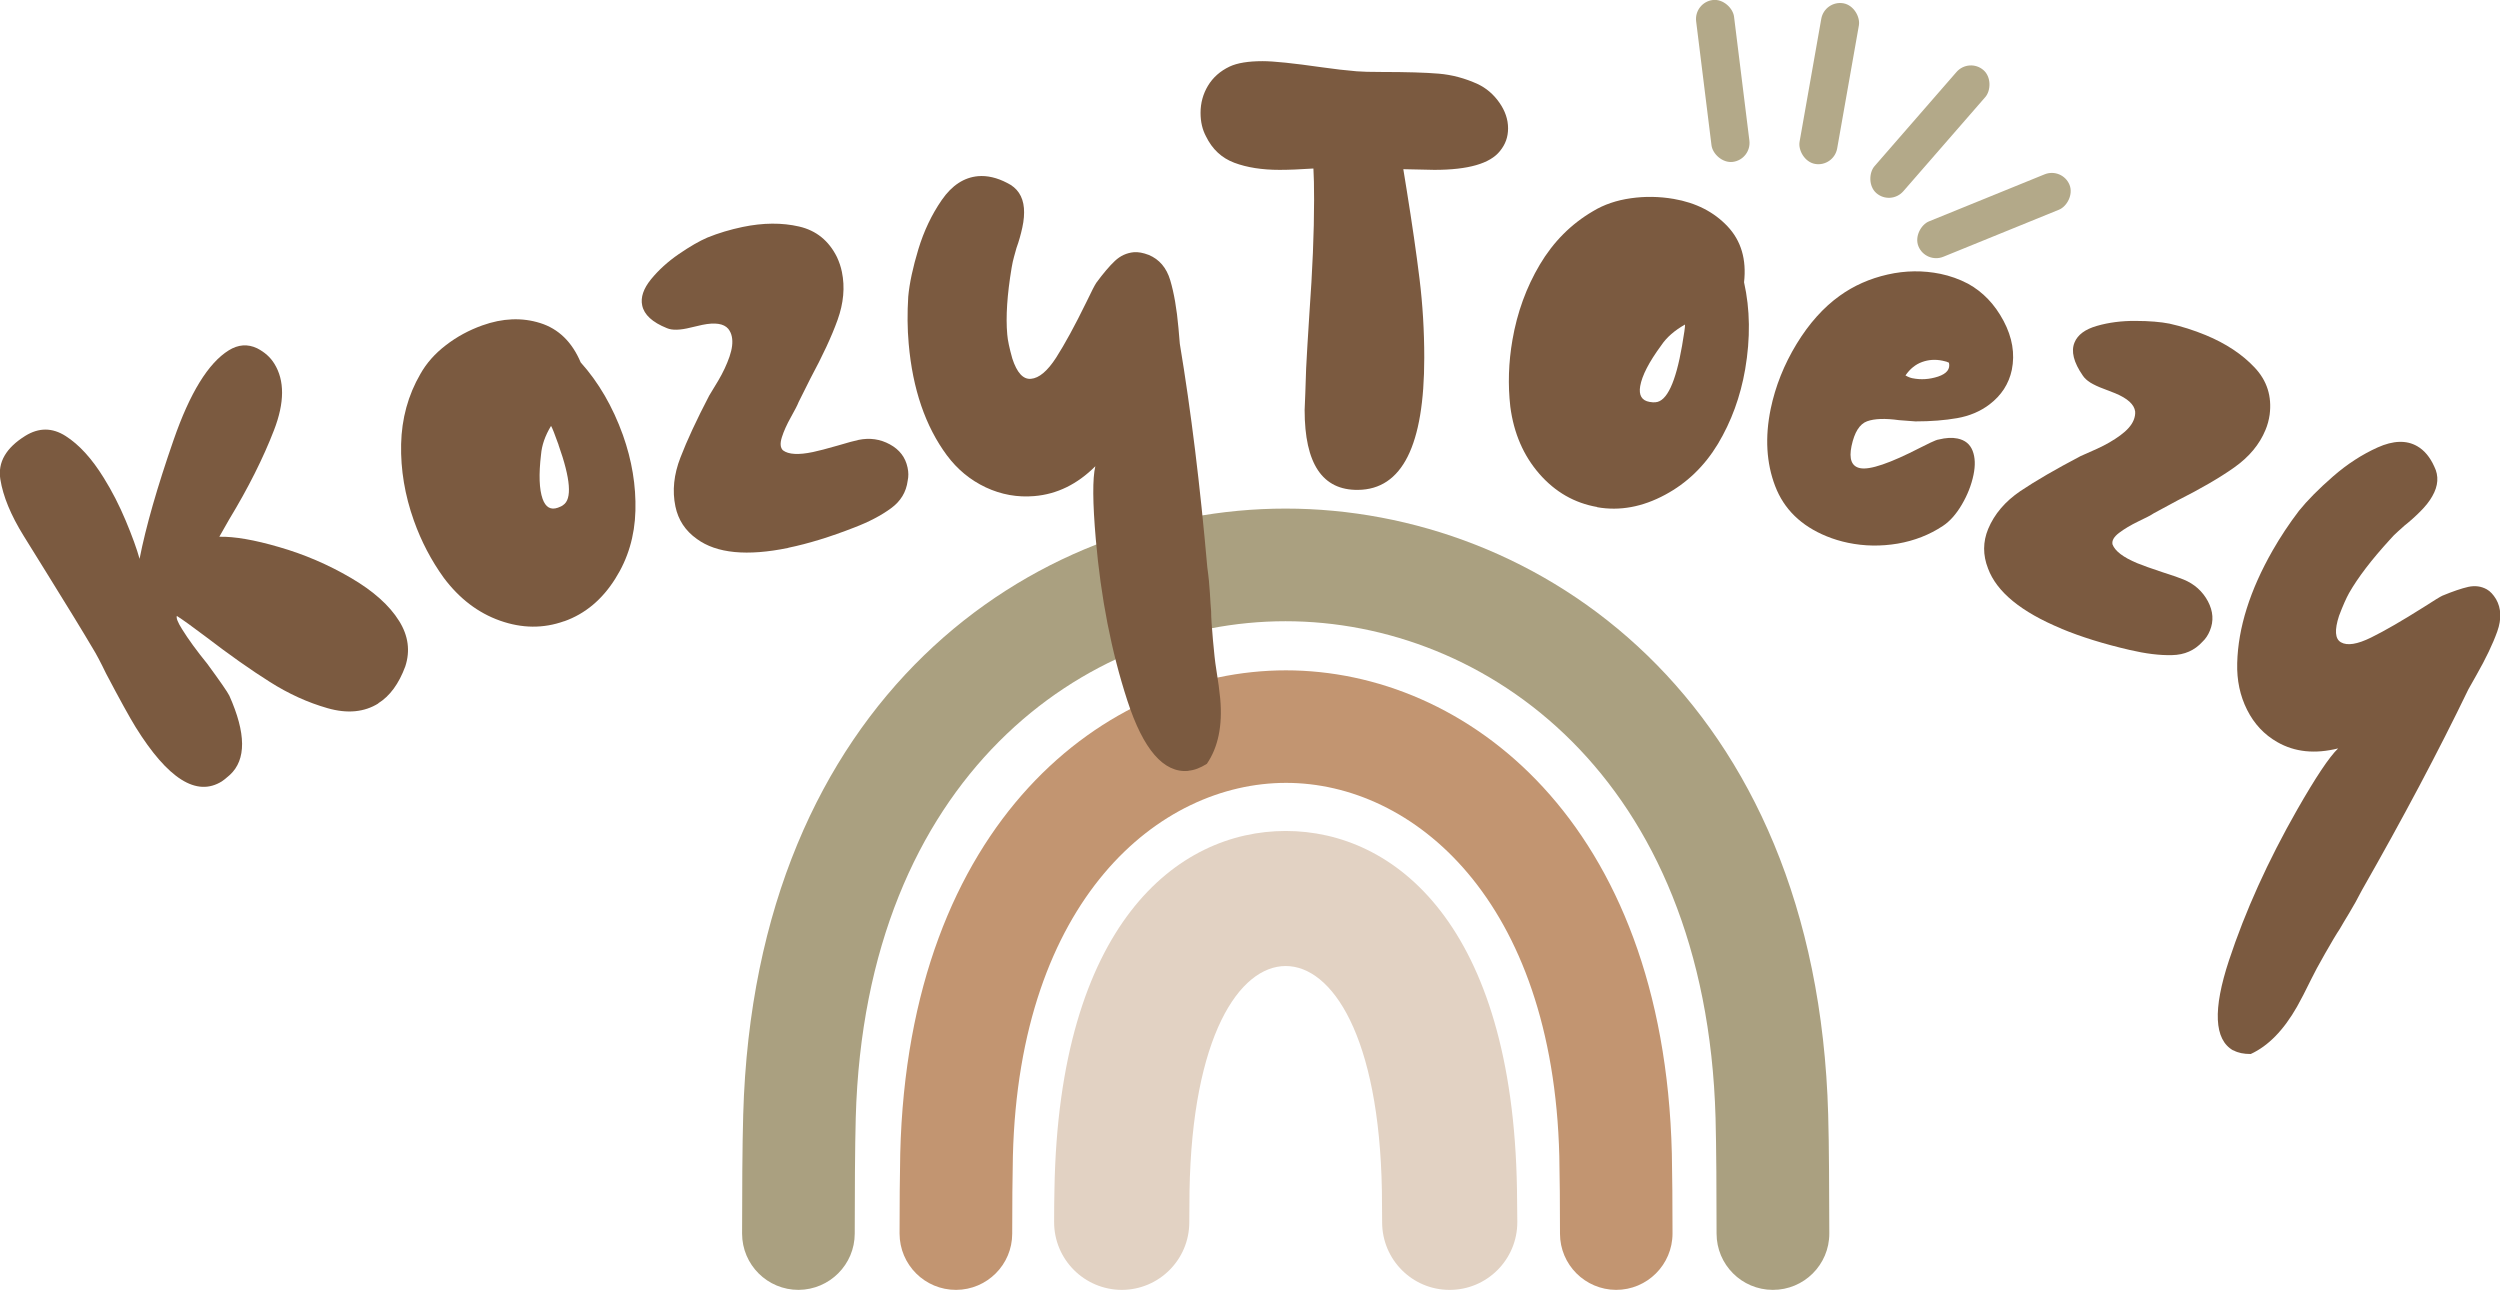 <svg viewBox="0 0 221.94 114.51" xmlns="http://www.w3.org/2000/svg" id="Layer_2">
  <defs>
    <style>
      .cls-1 {
        fill: #7b5a40;
      }

      .cls-2 {
        fill: #c29571;
      }

      .cls-3 {
        fill: #b3a989;
      }

      .cls-4 {
        fill: #e2d2c3;
      }

      .cls-5 {
        fill: #aaa080;
      }
    </style>
  </defs>
  <g data-name="Layer_1" id="Layer_1-2">
    <g>
      <rect transform="translate(.27 18.84) rotate(-7.06)" ry="1.7" rx="1.7" height="14.48" width="3.39" y="-.04" x="151.25" class="cls-3"></rect>
      <rect transform="translate(3.77 -28.12) rotate(10.01)" ry="1.7" rx="1.7" height="14.48" width="3.39" y=".19" x="160.69" class="cls-3"></rect>
      <rect transform="translate(49.79 -109.63) rotate(41.04)" ry="1.7" rx="1.7" height="14.48" width="3.39" y="4.46" x="169.63" class="cls-3"></rect>
      <rect transform="translate(128.03 -152.05) rotate(67.86)" ry="1.7" rx="1.7" height="14.48" width="3.39" y="11.9" x="175.33" class="cls-3"></rect>
      <path d="M33.6,62.44c-1.26.79-2.77.93-4.52.43-1.75-.5-3.45-1.27-5.12-2.33-1.67-1.05-3.57-2.39-5.7-4.02-1.18-.89-2.04-1.51-2.56-1.84-.07.18.08.57.46,1.17.55.89,1.3,1.92,2.25,3.09,1.13,1.54,1.78,2.48,1.95,2.82,1.49,3.34,1.51,5.68.05,7.03-.35.31-.59.5-.72.58-2.24,1.39-4.79-.22-7.65-4.82-.53-.86-1.41-2.45-2.63-4.77-.47-.98-.87-1.73-1.18-2.23-.89-1.51-2.27-3.76-4.12-6.74l-2.01-3.24c-1.14-1.84-1.83-3.51-2.07-5.02s.5-2.79,2.22-3.86c1.2-.74,2.39-.74,3.58.02,1.19.76,2.32,1.99,3.38,3.71.73,1.17,1.38,2.44,1.95,3.8.57,1.36.98,2.49,1.23,3.39.56-2.86,1.57-6.37,3.02-10.55,1.45-4.18,3.08-6.83,4.9-7.96.84-.52,1.68-.58,2.52-.18.66.34,1.17.79,1.52,1.36.93,1.49.92,3.47-.03,5.92-.95,2.46-2.27,5.1-3.98,7.92l-.87,1.53c1.33-.03,3.1.27,5.32.92,2.22.64,4.34,1.55,6.34,2.72,2.01,1.17,3.45,2.46,4.31,3.85.81,1.3.99,2.64.54,4.02-.57,1.54-1.37,2.64-2.41,3.28Z" class="cls-1"></path>
      <path d="M50.08,55.15c-1.85.66-3.74.64-5.69-.05-1.95-.69-3.61-1.96-4.99-3.8-1.11-1.54-2-3.23-2.66-5.09-.8-2.25-1.18-4.51-1.13-6.78.05-2.27.62-4.35,1.71-6.23.54-.96,1.29-1.81,2.27-2.56.97-.75,2.05-1.33,3.22-1.75,1.81-.65,3.53-.72,5.15-.21,1.62.51,2.82,1.67,3.59,3.49,1.59,1.77,2.84,3.92,3.75,6.45.8,2.25,1.17,4.49,1.11,6.73-.06,2.24-.66,4.24-1.78,6.01-1.17,1.87-2.68,3.13-4.53,3.79ZM49.59,39.5c-.34-.96-.57-1.53-.67-1.69-.53.87-.82,1.72-.89,2.55-.21,1.77-.16,3.08.14,3.93.27.75.72,1.01,1.36.78.21-.08.37-.15.46-.23.81-.53.67-2.31-.41-5.35Z" class="cls-1"></path>
      <path d="M69.98,48.64c-3.65.75-6.36.49-8.11-.79-1.03-.73-1.66-1.69-1.91-2.89-.29-1.39-.14-2.84.45-4.35.58-1.51,1.43-3.34,2.55-5.49.11-.18.39-.63.81-1.34.42-.71.75-1.42.99-2.11.24-.7.31-1.29.21-1.78-.05-.26-.16-.5-.32-.7-.4-.47-1.17-.58-2.3-.35-.22.05-.57.13-1.04.24-.47.12-.88.18-1.22.19-.34.01-.64-.03-.89-.14-1.29-.52-2.02-1.19-2.19-2.02-.15-.71.11-1.48.78-2.31.67-.82,1.49-1.57,2.48-2.25.98-.67,1.83-1.16,2.53-1.46.98-.4,2.03-.71,3.12-.94,1.83-.38,3.5-.39,5.02-.04,1.52.35,2.64,1.26,3.36,2.71.2.43.35.87.44,1.32.28,1.35.15,2.77-.38,4.25-.53,1.48-1.34,3.21-2.41,5.2l-1.05,2.1c-.1.26-.33.71-.69,1.35-.36.64-.63,1.24-.8,1.78-.17.54-.14.93.1,1.16.49.37,1.38.42,2.66.15.47-.1,1.22-.29,2.22-.58.86-.26,1.47-.42,1.84-.5.99-.2,1.91-.07,2.77.4.86.47,1.38,1.15,1.57,2.06.09.41.09.8.01,1.17-.13,1.01-.63,1.83-1.49,2.45-.86.63-1.94,1.2-3.25,1.7-2.12.83-4.07,1.43-5.86,1.8Z" class="cls-1"></path>
      <path d="M115.82,36.4l.06-1.49c.04-1.59.1-2.97.18-4.14.08-1.17.14-2.13.18-2.89.28-3.89.42-7.26.42-10.12,0-1.23-.02-2.16-.06-2.8-1.2.08-2.2.12-3,.12-1.56,0-2.9-.21-4.02-.63-1.12-.42-1.96-1.2-2.52-2.35-.32-.6-.48-1.29-.48-2.08,0-.87.22-1.68.66-2.41.44-.73,1.08-1.3,1.92-1.7.68-.32,1.66-.48,2.94-.48.96,0,2.7.18,5.22.54,1.12.16,2.16.28,3.12.36.48.04,1.22.06,2.22.06,2.2,0,3.89.05,5.07.15,1.18.1,2.33.41,3.45.92.76.36,1.4.9,1.92,1.64.52.74.78,1.5.78,2.29s-.24,1.43-.72,2.02c-.88,1.11-2.82,1.67-5.82,1.67l-2.76-.06.3,1.85c.48,2.98.86,5.61,1.14,7.89.28,2.28.42,4.61.42,7,0,7.78-1.96,11.69-5.88,11.73-3.16.04-4.74-2.32-4.74-7.09Z" class="cls-1"></path>
      <path d="M141.79,45.01c-2.01-.35-3.72-1.33-5.13-2.94-1.41-1.62-2.27-3.6-2.58-5.96-.22-1.95-.16-3.93.19-5.94.42-2.43,1.23-4.66,2.43-6.68,1.2-2.02,2.77-3.6,4.72-4.74.97-.59,2.09-.97,3.36-1.15,1.26-.18,2.53-.16,3.81.06,1.97.34,3.56,1.15,4.77,2.43,1.21,1.28,1.7,2.94,1.47,4.97.54,2.4.57,4.97.1,7.72-.42,2.43-1.23,4.64-2.42,6.63-1.2,1.98-2.76,3.48-4.68,4.51-2.02,1.09-4.03,1.46-6.03,1.11ZM149.33,30.67c.18-1.04.27-1.66.26-1.86-.92.52-1.63,1.13-2.11,1.85-1.09,1.48-1.71,2.69-1.87,3.62-.14.81.14,1.28.83,1.4.23.04.41.05.53.03,1-.07,1.79-1.74,2.36-5.03Z" class="cls-1"></path>
      <path d="M157.59,43.15c-.78-2.05-.91-4.33-.4-6.83.42-2.03,1.19-3.95,2.3-5.78,1.11-1.82,2.39-3.25,3.83-4.28,1.25-.9,2.67-1.53,4.26-1.89,1.59-.36,3.15-.37,4.68-.06.86.18,1.68.47,2.46.88,1.32.73,2.37,1.83,3.15,3.3.78,1.47,1.02,2.92.73,4.35-.26,1.23-.92,2.26-1.99,3.07-.82.62-1.78,1.02-2.86,1.21-1.08.19-2.32.29-3.71.29l-1.45-.11c-1.23-.17-2.18-.14-2.84.1s-1.12.97-1.38,2.2c-.24,1.15.01,1.81.76,1.96.86.18,2.65-.43,5.35-1.82.23-.12.53-.26.89-.44.36-.17.61-.27.73-.28.65-.16,1.2-.19,1.68-.09.67.14,1.11.5,1.34,1.09.23.59.25,1.3.08,2.13-.19.92-.54,1.8-1.04,2.65-.5.85-1.06,1.48-1.68,1.89-1.19.79-2.52,1.31-4.01,1.57-1.49.25-2.95.23-4.4-.07-.67-.14-1.3-.33-1.91-.58-2.26-.92-3.79-2.41-4.57-4.46ZM169.79,33.58c.75.15,1.5.1,2.27-.15.77-.26,1.09-.67.96-1.23-.11-.06-.3-.13-.58-.18-.63-.13-1.23-.09-1.81.12-.58.21-1.07.61-1.47,1.19.22.13.43.21.62.25Z" class="cls-1"></path>
      <path d="M183.01,55.81c-3.58-1.48-5.75-3.26-6.52-5.34-.47-1.2-.46-2.37.01-3.51.55-1.32,1.51-2.45,2.87-3.37,1.37-.92,3.15-1.95,5.34-3.1.2-.08.69-.3,1.46-.65.77-.35,1.46-.75,2.06-1.19.6-.44,1-.89,1.19-1.36.1-.25.15-.51.13-.76-.08-.62-.67-1.16-1.78-1.62-.21-.09-.56-.22-1.03-.4-.47-.17-.86-.36-1.16-.54-.3-.19-.53-.4-.68-.63-.81-1.17-1.06-2.16-.73-2.94.28-.68.94-1.17,1.99-1.47,1.04-.3,2.19-.45,3.42-.44,1.23,0,2.24.09,3.01.24,1.08.24,2.15.58,3.22,1.02,1.79.74,3.24,1.7,4.34,2.87,1.11,1.17,1.55,2.57,1.34,4.2-.07.47-.19.93-.37,1.35-.53,1.29-1.45,2.39-2.76,3.32-1.31.93-2.99,1.9-5.05,2.94l-2.11,1.14c-.23.16-.69.4-1.37.72-.68.33-1.25.67-1.71,1.02-.46.35-.65.69-.58,1.02.22.59.95,1.15,2.2,1.67.46.19,1.21.46,2.24.8.89.28,1.51.5,1.87.65.97.4,1.68,1.04,2.16,1.93.47.89.53,1.76.17,2.62-.16.39-.38.72-.66.98-.69.76-1.59,1.16-2.69,1.18-1.1.03-2.36-.13-3.77-.46-2.29-.53-4.32-1.16-6.07-1.89Z" class="cls-1"></path>
      <path d="M198.25,93.25c-1.69-.96-1.81-3.63-.37-7.99s3.46-8.83,6.06-13.39c1.63-2.85,2.83-4.66,3.63-5.43-2.05.51-3.85.33-5.4-.56-1.16-.66-2.05-1.61-2.68-2.86-.63-1.25-.92-2.63-.88-4.15.08-3.14,1.13-6.47,3.15-10.01.67-1.17,1.44-2.34,2.33-3.51.75-.93,1.76-1.95,3.02-3.05,1.26-1.1,2.59-1.96,3.97-2.58,1.38-.62,2.56-.66,3.51-.11.63.36,1.14.97,1.52,1.82.41.82.35,1.7-.18,2.62-.25.45-.61.9-1.07,1.36-.46.46-.93.88-1.4,1.25-.18.17-.39.35-.6.54-.22.19-.45.42-.69.7-1.64,1.79-2.85,3.38-3.63,4.75-.25.45-.55,1.12-.89,2.02-.41,1.26-.36,2.05.17,2.35.56.32,1.45.18,2.67-.42,1.22-.6,2.79-1.51,4.72-2.73.9-.58,1.44-.91,1.62-.99.92-.38,1.68-.64,2.29-.78.6-.13,1.15-.06,1.65.22.3.17.57.46.82.87.46.81.5,1.76.11,2.86-.39,1.1-1.01,2.4-1.87,3.91l-.7,1.24c-2.67,5.53-5.82,11.46-9.44,17.81-.4.77-.77,1.45-1.12,2.02-.35.57-.63,1.05-.85,1.43-.31.46-.74,1.19-1.31,2.19s-.97,1.74-1.21,2.24c-.52,1.07-.95,1.89-1.28,2.48-1.19,2.09-2.56,3.49-4.11,4.2-.62,0-1.13-.1-1.52-.32Z" class="cls-1"></path>
      <g>
        <path d="M143.47,114.51h0c-2.75-.01-4.98-2.24-4.98-4.99,0-2.41-.02-5.16-.06-6.87-.56-22.77-12.97-33.15-24.26-33.15s-23.69,10.37-24.25,33.15c-.04,1.71-.06,4.45-.06,6.87,0,2.75-2.23,4.98-4.98,4.99h0c-2.77.01-5.02-2.23-5.02-5.01,0-2.46.02-5.28.06-7.09.72-29.48,18.26-42.9,34.24-42.9s33.54,13.43,34.26,42.9c.04,1.81.06,4.63.06,7.09,0,2.77-2.25,5.02-5.02,5.01Z" class="cls-2"></path>
        <path d="M128.68,114.51h0c-3.3,0-5.97-2.68-5.98-5.98,0-1.05-.01-2.04-.02-2.77-.23-13.82-4.45-20-8.54-20s-8.31,6.18-8.54,20c-.01.73-.02,1.72-.02,2.77-.01,3.3-2.69,5.97-5.98,5.98h0c-3.33,0-6.03-2.7-6.02-6.03,0-1.09.01-2.13.03-2.91.39-23.45,10.86-31.8,20.53-31.8s20.15,8.35,20.53,31.8c.01.78.02,1.82.03,2.91.01,3.33-2.69,6.04-6.02,6.03Z" class="cls-4"></path>
        <path d="M157.37,114.51h0c-2.75-.01-4.98-2.24-4.98-5,0-3.4-.02-7.73-.09-10.28-.85-30.29-20.39-44.08-38.18-44.08s-37.31,13.79-38.15,44.08c-.07,2.56-.09,6.89-.09,10.28,0,2.75-2.23,4.98-4.98,5h0c-2.77.01-5.02-2.23-5.02-5,0-3.45.02-7.87.1-10.56,1.04-36.96,25.69-53.8,48.15-53.8s47.14,16.84,48.17,53.8c.08,2.69.09,7.11.1,10.56,0,2.77-2.25,5.01-5.02,5Z" class="cls-5"></path>
      </g>
      <path d="M105.49,68.44c-2.19.19-3.99-1.89-5.41-6.25s-2.35-9.13-2.8-14.32c-.28-3.24-.3-5.4-.04-6.48-1.59,1.59-3.39,2.48-5.41,2.65-1.5.13-2.94-.13-4.31-.77-1.38-.65-2.53-1.6-3.46-2.85-1.91-2.58-3.04-5.89-3.39-9.91-.12-1.33-.13-2.72-.04-4.18.11-1.19.41-2.59.9-4.21.49-1.61,1.18-3.07,2.08-4.37.9-1.3,1.98-2,3.22-2.11.81-.07,1.68.13,2.58.6.9.43,1.4,1.18,1.49,2.23.04.51,0,1.08-.14,1.72-.14.64-.31,1.25-.52,1.82-.07.24-.14.5-.22.79-.08.28-.15.6-.21.96-.4,2.39-.53,4.37-.39,5.93.04.51.19,1.22.45,2.14.41,1.26.96,1.86,1.65,1.8.73-.06,1.47-.69,2.24-1.88.76-1.19,1.66-2.83,2.68-4.92.47-.99.77-1.56.89-1.73.62-.84,1.17-1.49,1.65-1.94.48-.45,1.04-.71,1.68-.77.39-.03.82.05,1.32.24.94.39,1.58,1.14,1.91,2.25.33,1.11.58,2.53.73,4.24l.12,1.4c1,6.01,1.81,12.62,2.44,19.84.12.85.19,1.61.23,2.28.04.67.07,1.21.11,1.64,0,.55.06,1.39.16,2.52s.19,1.97.28,2.51c.19,1.16.31,2.08.37,2.74.21,2.38-.19,4.3-1.19,5.76-.57.36-1.12.57-1.63.61Z" class="cls-1"></path>
    </g>
  </g>
</svg>